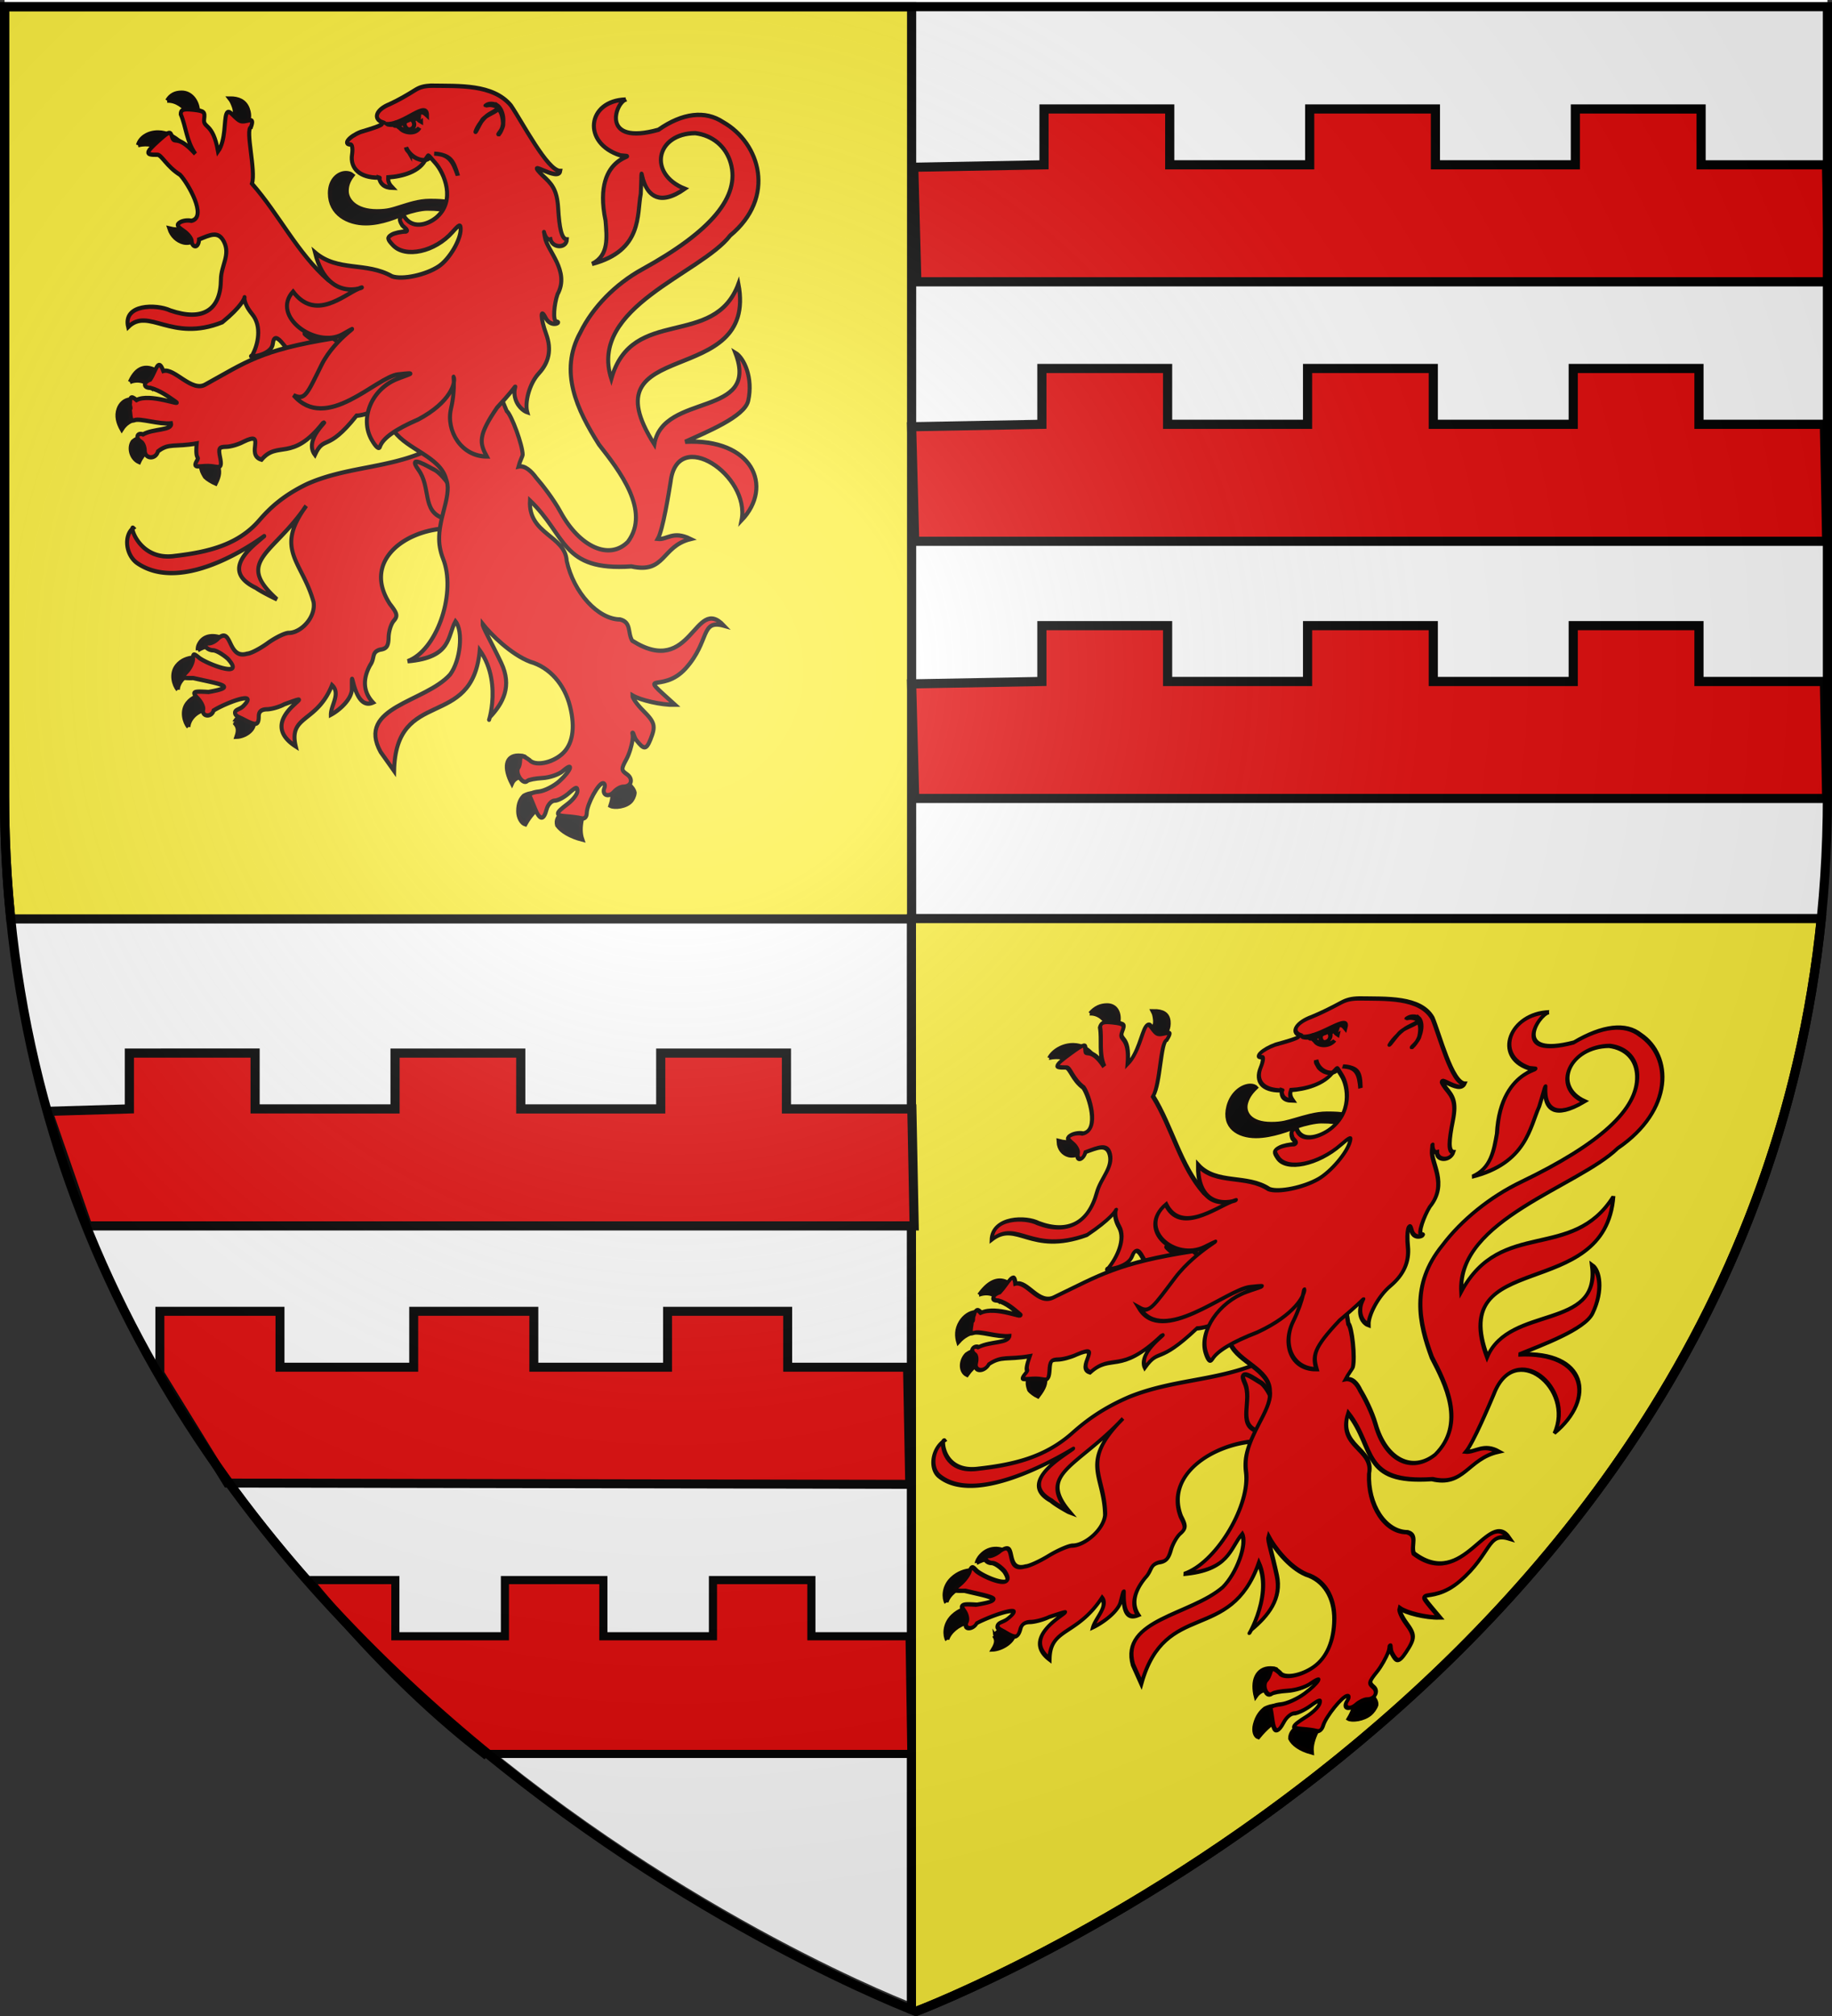 <svg xmlns="http://www.w3.org/2000/svg" xmlns:xlink="http://www.w3.org/1999/xlink" width="600" height="660" version="1.0"><rect width="100%" height="100%" fill="#333333" stroke="none"/><desc>Flag of Canton of Valais (Wallis)</desc><defs><radialGradient xlink:href="#b" id="c" cx="221.445" cy="226.331" r="300" fx="221.445" fy="226.331" gradientTransform="matrix(1.353 0 0 1.349 -77.63 -85.747)" gradientUnits="userSpaceOnUse"/><linearGradient id="b"><stop offset="0" style="stop-color:white;stop-opacity:.314"/><stop offset=".19" style="stop-color:white;stop-opacity:.251"/><stop offset=".6" style="stop-color:#6b6b6b;stop-opacity:.125"/><stop offset="1" style="stop-color:black;stop-opacity:.125"/></linearGradient></defs><g style="display:inline"><path d="M300 656.255s298.5-112.32 298.5-397.772V-.068H1.5v258.551C1.5 543.935 300 656.255 300 656.255" style="fill:#fff;fill-opacity:1;fill-rule:evenodd;stroke:none;stroke-width:1px;stroke-linecap:butt;stroke-linejoin:miter;stroke-opacity:1"/><path d="M1.5 2.188v258.53c0 13.77.71 27.156 2.031 40.126h295.032V2.188z" style="opacity:1;fill:#fcef3c;fill-opacity:1;stroke:#000;stroke-width:3;stroke-linecap:round;stroke-miterlimit:4;stroke-dasharray:none;stroke-opacity:1;display:inline"/><path d="M298.5 300.719v357.187c.454.177 1.5.594 1.5.594s270.49-101.767 296.5-357.781z" style="opacity:1;fill:#fcef3c;fill-opacity:1;stroke:#000;stroke-width:3;stroke-linecap:round;stroke-miterlimit:4;stroke-dasharray:none;stroke-opacity:1;display:inline"/><path d="M300.268 92.258h298.688l-.755-38.302h-41.074v-18.28H515.95v18.28h-45.836v-18.28h-41.176v18.28h-45.837v-18.28h-41.175v18.28l-42.662.794zM299.57 177.212h298.688l-.754-38.302h-41.075v-18.28h-41.176v18.28h-45.836v-18.28H428.24v18.28h-45.836v-18.28h-41.176v18.28l-42.662.794zM299.57 261.402h298.688l-.754-38.302h-41.075v-18.28h-41.176v18.28h-45.836v-18.28H428.24v18.28h-45.836v-18.28h-41.176v18.28l-42.662.794zM28.713 401.338H299.4l-.755-38.302h-41.074v-18.28h-41.176v18.28h-45.837v-18.28h-41.175v18.28H83.547v-18.28H42.372v18.28l-26.662.794z" style="fill:#e20909;fill-opacity:1;fill-rule:evenodd;stroke:#000;stroke-width:3;stroke-linejoin:miter;stroke-miterlimit:4;stroke-dasharray:none;stroke-opacity:1;display:inline"/><path d="M780.372 508.002c-1.532-1.705-2.881-5.71-.42-8.605 1.811-2.13 4.265-2.774 6.303-3.005-.684 2.464-.12 4.027.357 5.453-3.28.61-6.085 3.335-6.24 6.157M784.01 480.232c-.088-.64-.025-1.628.964-2.928 2.164-2.845 6.393-2.551 9.51-1.002-.822.736-2.046 2.275-2.25 3.426-2.728-1.645-5.567-1.034-8.224.504M776.232 494.512c-1.533-1.705-2.881-5.71-.42-8.605 1.811-2.13 4.264-2.774 6.303-3.005-.684 2.464-.121 4.027.357 5.453-3.28.61-6.086 3.335-6.24 6.157M802.162 503.574c-2.4 0-3.937 2.83-3.943 2.807 1.303 1.273 1.915 2.433.896 5.164 3.429-.095 7.156-2.585 6.805-5.164 0 0-1.336-2.807-3.758-2.807" style="fill:#000;fill-opacity:1;stroke:#050000;stroke-width:1.564;stroke-miterlimit:4;stroke-dasharray:none;stroke-opacity:1;display:inline" transform="matrix(.839 0 -.237 .905 -224.087 77.074)"/><path d="M878.735 406.41c-1.672.096-3.898.895-7.705 2.599-14.496 5.427-30.13 5.172-44.451 11.14-8.952 4.02-14.156 8.36-18.552 13.087-8.234 8.853-19.799 11.483-33.054 12.904-14.102 1.823-17.701-11.597-16.14-10.127-3.738 2.743-2.982 9.564 1.381 12.597 22.298 14.454 61.147-18.808 46.545-7.125-9.242 7.394-8.343 12.48 0 16.218 2.077 1.404 7.776 3.975 8.15 4.094-16.639-13.934-1.267-16.297 11.447-33.814-12.55 16.038-1.6 19.99 2.85 34.76 1.029 5.473-4.879 11.218-9.664 11.218-1.464 0-5.206 1.68-8.285 3.74-3.08 2.06-6.665 3.76-7.973 3.779-7.708 2.18-5.767-9.842-11.18-5.63-.968 1.032-2.659 1.89-3.785 1.89s-1.643.567-1.158 1.26c.484.693 1.761 1.26 2.85 1.26s3.659 1.357 5.702 3.03c7.301 7.372-7.703 2.05-11.046-.235-2.26-1.742-2.495-1.73-2.495.354 0 1.265-1.099 3.33-2.405 4.606-2.263 2.21-2.146 2.35 2.494 2.283 9.829 2.085 18.157 3.097 5.924 5.039-6.184-.36-6.617-.103-4.053 2.4 1.33 1.3 2.233 3.071 2.004 3.937-.692 2.623 3.28 2.97 4.054.355 4.405-2.593 18.139-7.589 11.536-1.536-1.287 1.175-3.252 1.191-3.163 2.402.09 1.21 1.525 1.472 3.519 2.44 4.294 2.085 5.746 2.37 5.746-1.22 0-1.683 1-2.489 3.206-2.52 1.764-.024 4.81-.82 6.77-1.81 17.688-5.951-12.905 4.861 4.455 15.234-2.903-11.41 8.271-8.39 14.163-22.162 3.486 3.034-.472 7.266-.445 10.707 3.21-1.577 7.98-5.396 8.195-9.133-.069-11.946.056 8.118 8.24 4.724-3.503-3.498-4.37-8.078-1.069-13.581 1.94-2.576.344-4.62 3.83-5.55 2.556-.321 3.272-1.248 3.341-4.41.048-2.196.95-4.899 2.005-6.022 1.641-1.748 1.418-2.644-1.515-6.102-10.623-15.173 5.17-26.375 21.558-27.32 7.164 0 7.423-.118 5.166-2.322-2.935-2.867-3.029-5.054-.222-7.794 2.6-2.54.359-6.611-4.454-13.502-2.795-4.002-3.497-3.061-3.564-4.094-.066-1.034 2.262.065 3.296-.04 3.014-.305 3.122-.152.58-1.456a4.87 4.87 0 0 0-2.629-.551z" style="fill:#e20909;fill-opacity:1;stroke:#050000;stroke-width:1.564;stroke-miterlimit:4;stroke-dasharray:none;stroke-opacity:1;display:inline" transform="matrix(.839 0 -.237 .905 -224.087 77.074)"/><path d="M870.202 415.02c4.91 6.302 1.286 14.805 9.48 17.392 3.466 1.094 3.744-4.383 2.88-11.166-1.12-2.069-4.444-5.58-6.225-6.32s-11.044-6.21-6.135.094z" style="fill:#e20909;fill-opacity:1;stroke:#050000;stroke-width:1.564;stroke-miterlimit:4;stroke-dasharray:none;stroke-opacity:1;display:inline" transform="matrix(.839 0 -.237 .905 -224.087 77.074)"/><path d="M881.025 318.027c-1.312-.185-2.857-.334-6.427-.334-4.419 0-8.451 1.364-11.52 2.229-3.078.866-4.798 1.534-9.125 1.534-8.474 0-11.78-4.08-11.78-7.367 0-2.16.777-3.896 2.266-5.682-.7-.558-1.663-.786-2.587-.786-2.915 0-6.266 2.417-6.266 7.272 0 7.451 7.055 10.9 14.003 10.9 6.366 0 12.437-2.61 15.14-3.55 2.713-.93 6.504-1.785 8.87-1.785 4.242 0 5.786.306 7.67.74.034-.196.077-.567.077-.885 0-.998-.143-1.663-.32-2.286M798.073 283.519c-.482-1.199-.915-2.1-1.584-2.873 3.458-.026 5.961 1.005 7.072 3.767 1.078 2.683.37 4.633-.961 6-1.866-1.347-3.154-1.962-4.868-2.216.976-1.581.897-3.294.34-4.678M772.058 281.423c1.29-2.052 3.2-2.884 5.663-2.884 3.693 0 5.974 3.04 6.342 6-1.716.079-2.777.421-3.851 1.06-1.395-1.826-4.482-4.39-8.154-4.176M760.672 297.52c.66-2.479 3.779-4.655 7.935-4.601 3.336.043 5.937 1.527 7.497 2.614-3.197.567-5.184 2.053-5.995 3.416-2.185-1.352-5.525-2.316-9.437-1.429M781.24 326.682c.972 1.324 1.479 2.147 4.45 3.483-1.027 1.045-4.164 3.233-7.238 2.534-2.348-.533-4.634-2.324-5.56-5.048 4.083.973 6.432.009 8.349-.969" style="fill:#000;fill-opacity:1;stroke:#050000;stroke-width:1.564;stroke-miterlimit:4;stroke-dasharray:none;stroke-opacity:1;display:inline" transform="matrix(.839 0 -.237 .905 -224.087 77.074)"/><path d="M779.873 284.542c-1.947.011-2.495.541-2.495 1.811 2.06 4.434 2.24 9.846 5.702 14.33-7.297-7.497-8.182-3.195-9.087-6.142-.667-2.174-1.14-2.061-5.122 1.26-5.33 4.446-5.58 5.292-.623 5.196 1.62-.031 3.63 4.26 8.877 7.272 2.854 2.723 10.868 15.362 4.396 16.623-1.338-.31-3.299-.077-4.365.512-1.53.843-1.238 1.496 1.291 3.07 1.764 1.098 3.207 2.78 3.207 3.78 0 .999.642 1.85 1.426 1.85s1.425-1.117 1.425-2.48c4.29-1.588 7.524-3.283 9.754.865 2.558 4.758-1.148 8.54-1.202 13.66-.119 11.13-7.15 15.179-19.732 11.18-5.563-2.37-18.634-2.315-16.48 5.983 8.002-7.365 16.733 5.69 36.745-1.728 15.23-11.517 4.064-11.539 11.693-2.901 3.84 4.348 2.324 11.024-.053 14.95-2.597.867 7.51.291 8.092-4.298.373-2.936 1.802-2.467 4.143.276 2.206 2.585 2.637 2.149 8.418 1.141 3.536-.616 5.968-.521 6.102-1.614.133-1.092-.737.783-5.568-2.755-6.25-4.578 30.002 16.467 33.756-1.327 2.266-10.81-4.701-14.589-21.017-16.82-.179-.896.274.967-4.187-1.89-12.151-9.853-19.032-23.538-29.798-34.917 1.62-4.576-2.68-19.565-.4-20.391 1.851-4.785-2.026-1.14-4.454-2.402s-4.166-4.627-5.123-2.4c-.956 2.225-.182 9.583-3.251 13.54-2.022-10.632-5.907-8.225-5.434-11.69.346-2.532.158-2.938-4.187-3.386-.988-.102-1.8-.161-2.45-.158z" style="fill:#e20909;fill-opacity:1;stroke:#050000;stroke-width:1.564;stroke-miterlimit:4;stroke-dasharray:none;stroke-opacity:1;display:inline" transform="matrix(.839 0 -.237 .905 -224.087 77.074)"/><path d="M757.79 389.518c-2.333.119-4.009 1.633-4.7 3.48-.937 2.5-.234 4.91 1.246 7.369 1.694-2.49 3.71-3.19 4.87-3.454 1.397-1.717 1.602-5.992-1.416-7.395M757.502 383.201c.322-.655.866-1.69 1.692-2.69 2.9-3.513 6.63-2.742 9.815-.666-1.66 1.81-2.538 3.505-2.952 5.225-1.514-1.76-4.942-3.282-8.555-1.869M762.796 403.89c-2.006-.912-3.627.438-4.196.882-1.693 2.295-.507 6.17 2.52 7.38.738-1.58 2-3.096 3.12-4.028.395-1.948 0-3.578-1.444-4.234M786.848 412.128c-2.765 1.238-1.006 3.858-.018 5.386.902.825 2.715 1.843 4.19 2.428 1.715-3.183 1.513-4.5.942-6.37-1.748-1.676-3.492-2.17-5.114-1.444" style="fill:#000;fill-opacity:1;stroke:#050000;stroke-width:1.564;stroke-miterlimit:4;stroke-dasharray:none;stroke-opacity:1;display:inline" transform="matrix(.839 0 -.237 .905 -224.087 77.074)"/><path d="M836.803 367.421c-28.534 4.268-34.118 8.711-49.786 16.668-5.323 2.966-12.085-6.085-16.445-4.877-2.042-5.17-2.857.025-5.113 3.105-2.767.939-2.767 2.992 0 2.992 3.848.946 7.091 3.181 9.977 5.039 2.8 1.802-10.08-3.23-15.322-.614-2.264-1.79-2.494-.882-2.494.929-.37 1.301.706 2.274-.223 2.4.623 1.738-.026 4.685 2.005 3.937s9.575 1.58 14.176 1.154c.672 2.626-7.015 1.862-10.925 4.003-2.427-.823-3.055 1.422-.757 2.677.784.428 1.425 1.844 1.425 3.189 0 3.062 4.273 3.297 5.167.275 4.221-3.101 6.562-1.462 15.12-2.879-.723 6.827 1.349 4.209.023 6.343-1.753 2.824.8 1.798 4.455 1.811 3.653.013 5.753 1.918 4.676-2.992-.766-3.383-.502-3.897 2.272-3.936 1.744-.025 4.81-.82 6.77-1.81 9.371-4.26.6 4.778 7.112 6.457 6.366-7.043 11.82.987 23.888-13.19 3.155-1.854-7.703 5.797-3.058 11.457 3.713-7.4 4.681-.7 16.242-14.173 3.15 0 15.942-3.829 17.293-9.392L874.29 371.1c-1.706-12.014-23.989 6.248-37.487-3.679z" style="fill:#e20909;fill-opacity:1;stroke:#050000;stroke-width:1.564;stroke-miterlimit:4;stroke-dasharray:none;stroke-opacity:1;display:inline" transform="matrix(.839 0 -.237 .905 -224.087 77.074)"/><path d="M913.729 532.062c-.644.101-1.552.36-2.46.83-1.217 1.14-2.176 2.613-2.176 5.581 0 2.344 1.297 4.333 2.8 4.75 2.007-3.384 4.15-5.156 5.237-5.885 1.029-2.928-.218-5.774-3.401-5.276M927.294 539.434c2.209-.29 4.335.51 6.658 2.056-.576 2.566-.653 5.033.194 7.255-4.727-1.125-8.12-3.024-9.864-5.19-.504-1.679.095-3.74 3.012-4.121M945.401 531.224c.533 1.078.747 2.309-.332 5.276 1.638.798 6.238.329 8.195-1.793.41-.445 1.228-1.671 1.306-2.943-.22-1.078-1.247-2.246-2.1-2.861-1.1-.792-4.698-.665-7.069 2.321M912.031 518.899c-.622-.307-1.802-.537-2.857-.537-5.129 0-5.784 4.37-2.521 10.155.73-1.55 1.88-2.099 3.162-2.425-1.35-2.727-.263-6.103 2.216-7.193" style="fill:#000;fill-opacity:1;stroke:#050000;stroke-width:1.564;stroke-miterlimit:4;stroke-dasharray:none;stroke-opacity:1;display:inline" transform="matrix(.839 0 -.237 .905 -224.087 77.074)"/><path d="M951.064 281.012c-15.095.418-17.201 15.755-2.078 20.208 9.864.817-11.542-1.864-5.792 23.605.509 5.882 1.41 12.597-5.27 15.668 19.85-4.812 17.457-17.948 19.019-25.352 1.11-20.936-3.106 11.308 17.185-1.837-14.478-5.381-11.32-19.996 4.105-20.128 6.8.806 11.943 4.817 13.808 10.786 3.787 12.123-7.542 24.735-34.564 38.499-10.445 5.32-19.287 13.704-24.14 22.871-8.405 14.132-1.272 27.952 7.304 40.507 7.859 9.34 20.278 23.953 11.269 35.192-7.17 6.745-18.794 1.964-26.323-10.864-2.618-4.46-7.067-9.796-9.398-12.243-1.883-2.422-4.478-4.666-6.993-4.133.556-1.958 1.648-3.792 1.648-4.291 0-3.385-4.368-14.455-6.236-15.825-7.197-15.449-2.305-13.695-20.074-18.673-2.642.564-12.57 10.509-18.274 12.848-3.286 1.348-3.416 11.886-5.613 13.108 5.176 6.715 17.888 9.242 20.266 17.242 1.075 2.498.886 5.348-.713 10.864-2.73 9.418-2.5 13.31 0 19.132 4.427 12.334-3.058 32.178-14.253 36.019 17.385-1.386 15.407-9.087 18.663-14.447 3.128 3.574 1.965 14.212-2.094 19.25-9.737 10.145-36.723 11.673-27.142 27.984l5.273 6.893c.696-30.624 30.605-14.428 33.45-43.656 9.806 12.771 1.8 29.872 3.964 24.17 5.137-5.045 8.741-11.175 4.414-19.582-4.326-8.407-7.295-12.9-7.265-14.114 3.128 3.685 11.013 11.008 18.618 13.699 7.473 1.979 13.32 8.071 15.5 16.1 2.146 7.906 1.021 13.962-3.207 17.36-4.06 3.263-10.5 4.328-12.605 2.087-5.153-3.454-2.804.176-4.248 2.633-1.633 1.74 1.558 6.554 3.402 4.925.495-.438 3.152-.914 5.924-1.063s6.361-1.266 7.928-2.52c4.463-3.569 3.316-.28-1.247 3.583-2.242 1.898-5.93 3.644-8.196 3.858s-3.856.88-3.518 1.495 1.28 2.7 2.093 4.606c1.839 4.306 3.38 4.412 4.543.315.492-1.732 1.926-3.15 3.163-3.15s3.753-1.248 5.567-2.755c2.686-2.23 3.296-2.351 3.296-.708 0 1.11-1.764 3.225-3.92 4.724-4.836 3.362-4.897 4.123-.356 4.408 1.96.124 4.526.425 5.701.709 1.366.33 2.17-.36 2.227-1.968.114-3.201 4.506-10.708 6.28-10.708.74 0 1 .763.58 1.732-1.11 2.557 1.672 3.581 3.741 1.378.969-1.031 2.619-1.85 3.652-1.85 3.152 0 4.032-2.803 1.426-4.488-2.266-1.464-2.288-1.903-.223-5.432 1.231-2.105 2.099-5.161 2.36-6.731.404-2.425-.322-2.864.09-2.874s.482 1.598 1.559 2.834c2.683 3.081 3.676 3.588 5.389-.393 2.103-4.89 1.795-6.136-2.85-10.432-2.352-2.175-4.273-4.678-4.232-5.55 3.176 1.788 11.312 3.534 16.677 3.436-15.823-13.337-5.292-3.414 4.204-13.228s5.64-17.773 14.901-15.378c-11.547-11.398-12.431 19.187-35.827 5.408-1.881-2.934-.203-6.616-4.72-7.676-8.59-.013-18.172-9.72-20.846-21.179-.61-9.288-15.055-9.535-14.342-21.847 14.364 12.654 12.078 25.612 39.59 23.834 13.34 2.771 11.719-7.31 23.1-9.9-7.016-3.176-9.073.374-12.805-.038 1.996-3.17 4.33-16.713 5.02-20.665 2.55-20.176 31.186-2.328 27.686 13.932 12.676-12.296 4.202-29.7-21.995-28.404 8.06-3.441 23.205-9.056 24.595-14.842 1.974-8.224-1.55-15.448-5.035-17.362 9.85 23.633-28.292 14.221-31.606 33.112-27.17-39.587 40.718-19.396 32.825-58.043-9.468 23.738-41.616 7.771-49.617 34.365-9.045-26.012 34.947-38.043 46.393-51.85 17.988-13.8 11.776-33.364-2.744-41.012-7.031-4.313-15.898-3.315-25.254 2.755-22.711 5.876-16.815-9.77-12.783-10.943z" style="fill:#e20909;fill-opacity:1;stroke:#050000;stroke-width:1.564;stroke-miterlimit:4;stroke-dasharray:none;stroke-opacity:1;display:inline" transform="matrix(.839 0 -.237 .905 -224.087 77.074)"/><path d="M875.464 276.017c-3.067.046-4.774.521-6.592 1.574-3.283 1.904-6.449 3.608-9.977 5.118-5.233 1.932-6.623 5.249-2.717 6.574-.526.685 1.38.73-8.597 3.464-4.541 1.677-7.01 4.527-3.92 4.527.649 0 .914 1.611.58 3.621-.851 5.125 3.22 8.408 10.2 8.385.04 0 .216.014.356.04-.003-.013.002-.027 0-.04.533.156.283.091 0 .04.408 2.097 1.882 3.597 5.3 3.66-1.272-1.238-1.862-2.178-1.737-3.818 5.337-.289 12.558-2.033 14.787-6.85 1.222-1.352.153-1.907 3.564 1.614 3.49 3.604 8.25 13.727.356 19.84-3.442 2.61-9.606 4.348-12.694-.826-2.582.81-1.034 2.717-.534 3.582.588.665 2.746 1.859 1.47 2.244-1.96.021-4.512.54-5.657 1.18-1.781.997-1.696 1.558.579 3.78 4.847 4.733 16.424 2.35 23.205-4.763 2.696-2.828 3.201-2.986 3.207-1.024.012 3.879-4.384 10.79-8.507 13.384-4.968 3.127-14.21 4.986-18.261 3.661-10.244-5.368-21.087-1.51-30.11-8.66 5.56 20.689 23.217 10.597 17.016 13.114-5.905 2.396-16.89 11.817-25.567 1.057-8.822 8.97 9.08 20.741 19.286 15.471 10.065-5.198-2.602.604-8.196 11.101s-6.412 12.93-10.912 10.904c12.906 13.774 32.201-6.583 40.843-7.519s3.764.044-.623 1.732c-9.765 3.758-14.423 14.187-9.755 21.848 1.588 2.606 2.89 3.663 3.252 2.638 1.087-3.084 5.891-6.284 14.965-9.92 12.884-6.318 14.463-13.352 13.941-15.077-.532-1.76.831 3.21-1.158 11.219-1.997 8.042 4.096 17.26 13.997 17.26-2.889-4.926-3.463-7.565 3.997-17.693 10.12-10.013 6.288-8.55 6.843-4.562s3.694 5.88 4.948 6.261c-1.043-3.384.69-10.275 4.556-14.139s5.055-8.5 2.806-14.21c-2.25-5.711-2.31-9.692-.223-5.866s6.494 1.604 4.322 1.425c-1.654-.136-.937-6.491.355-9.928 4.971-8.339-4.155-15.788-4.944-20.666-.79-4.879-.339 1.517 2.182.826.805 3.172 6.232 3.36 6.408.006-2.096-.059-2.946-4.226-3.393-11.22-.447-6.992-2.602-8.908-6.133-11.933-7.445-6.933 6.207 2.69 6.942-1.594-4.98 0-14.88-17.803-19.28-23.717-7.005-7.776-20.274-6.967-30.776-7.125z" style="fill:#e20909;fill-opacity:1;stroke:#050000;stroke-width:1.564;stroke-miterlimit:4;stroke-dasharray:none;stroke-opacity:1;display:inline" transform="matrix(.839 0 -.237 .905 -224.087 77.074)"/><g style="fill:#e20909;fill-opacity:1;stroke:#050000;stroke-width:1.846;stroke-miterlimit:4;stroke-dasharray:none;stroke-opacity:1;display:inline"><path d="M282.318 48.94c-7.944 5.834-9.598 2.366-9.878 5.248.063.298.542.267 1.189.079.237.57 1.035.808 1.734 1.63 1.815 1.76 6.37 2.417 7.991-.617-1.776 2.413-6.832 2.27-9.452-1.092 1.845-.607 3.875-1.8 3.24-1.465-.825.435.293 4.127 2.604 3.104 1.555-.688 1.598-2.433.88-3.567 1.76-2.6 1.46-.804 3.371.258 0 0-.058-1.714-.039-1.709-.69-.075-1.002-1.869-1.64-1.87zM316.991 44.93c3.243 2.267 3.939 9.4.894 13.356-.934.128 1.984-2.106 1.883-4.826-.193-5.206-1.908-6.913-2.466-6.372-1.654 1.602-5.456 2.624-6.768 4.91s-2.973 5.946-2.735 5.05c.617-2.314 3.667-6.649 5.819-7.923 3.253-1.927 5.673-3.16 1.55-4.024-2.145-.45-3.872.672-2.623-.178 1.188-.809 2.914-.69 4.446.008zM300.046 76.84c-1.897-6.846-3.232-9.345-10.259-9.868 6.281.204 8.116 3.344 10.259 9.869z" style="fill:#e20909;fill-opacity:1;stroke:#050000;stroke-width:1.846;stroke-miterlimit:4;stroke-dasharray:none;stroke-opacity:1" transform="matrix(.753 0 -.19 .723 234.236 300.685)"/><path d="M275.787 52.908c8.41-2.493 7.266-6.742 10.823-3.275.018-7.148-9.952 4.342-17.585 3.907.924.684 5.188.625 6.762-.632zM279.243 67.068c1.9 2.025 6.244 4.319 8.62 1.78-2.653 2.583-8.473-.138-10.29-4.697.14 1.385.95 1.607 1.67 2.917z" style="fill:#e20909;fill-opacity:1;stroke:#050000;stroke-width:1.846;stroke-miterlimit:4;stroke-dasharray:none;stroke-opacity:1" transform="matrix(.753 0 -.19 .723 234.236 300.685)"/></g><g style="display:inline"><path d="M780.372 508.002c-1.532-1.705-2.881-5.71-.42-8.605 1.811-2.13 4.265-2.774 6.303-3.005-.684 2.464-.12 4.027.357 5.453-3.28.61-6.085 3.335-6.24 6.157M784.01 480.232c-.088-.64-.025-1.628.964-2.928 2.164-2.845 6.393-2.551 9.51-1.002-.822.736-2.046 2.275-2.25 3.426-2.728-1.645-5.567-1.034-8.224.504M776.232 494.512c-1.533-1.705-2.881-5.71-.42-8.605 1.811-2.13 4.264-2.774 6.303-3.005-.684 2.464-.121 4.027.357 5.453-3.28.61-6.086 3.335-6.24 6.157M802.162 503.574c-2.4 0-3.937 2.83-3.943 2.807 1.303 1.273 1.915 2.433.896 5.164 3.429-.095 7.156-2.585 6.805-5.164 0 0-1.336-2.807-3.758-2.807" style="fill:#000;fill-opacity:1;stroke:#050000;stroke-width:1.564;stroke-miterlimit:4;stroke-dasharray:none;stroke-opacity:1;display:inline" transform="matrix(.839 0 0 .905 -593.02 -221.735)"/><path d="M878.735 406.41c-1.672.096-3.898.895-7.705 2.599-14.496 5.427-30.13 5.172-44.451 11.14-8.952 4.02-14.156 8.36-18.552 13.087-8.234 8.853-19.799 11.483-33.054 12.904-14.102 1.823-17.701-11.597-16.14-10.127-3.738 2.743-2.982 9.564 1.381 12.597 22.298 14.454 61.147-18.808 46.545-7.125-9.242 7.394-8.343 12.48 0 16.218 2.077 1.404 7.776 3.975 8.15 4.094-16.639-13.934-1.267-16.297 11.447-33.814-12.55 16.038-1.6 19.99 2.85 34.76 1.029 5.473-4.879 11.218-9.664 11.218-1.464 0-5.206 1.68-8.285 3.74-3.08 2.06-6.665 3.76-7.973 3.779-7.708 2.18-5.767-9.842-11.18-5.63-.968 1.032-2.659 1.89-3.785 1.89s-1.643.567-1.158 1.26c.484.693 1.761 1.26 2.85 1.26s3.659 1.357 5.702 3.03c7.301 7.372-7.703 2.05-11.046-.235-2.26-1.742-2.495-1.73-2.495.354 0 1.265-1.099 3.33-2.405 4.606-2.263 2.21-2.146 2.35 2.494 2.283 9.829 2.085 18.157 3.097 5.924 5.039-6.184-.36-6.617-.103-4.053 2.4 1.33 1.3 2.233 3.071 2.004 3.937-.692 2.623 3.28 2.97 4.054.355 4.405-2.593 18.139-7.589 11.536-1.536-1.287 1.175-3.252 1.191-3.163 2.402.09 1.21 1.525 1.472 3.519 2.44 4.294 2.085 5.746 2.37 5.746-1.22 0-1.683 1-2.489 3.206-2.52 1.764-.024 4.81-.82 6.77-1.81 17.688-5.951-12.905 4.861 4.455 15.234-2.903-11.41 8.271-8.39 14.163-22.162 3.486 3.034-.472 7.266-.445 10.707 3.21-1.577 7.98-5.396 8.195-9.133-.069-11.946.056 8.118 8.24 4.724-3.503-3.498-4.37-8.078-1.069-13.581 1.94-2.576.344-4.62 3.83-5.55 2.556-.321 3.272-1.248 3.341-4.41.048-2.196.95-4.899 2.005-6.022 1.641-1.748 1.418-2.644-1.515-6.102-10.623-15.173 5.17-26.375 21.558-27.32 7.164 0 7.423-.118 5.166-2.322-2.935-2.867-3.029-5.054-.222-7.794 2.6-2.54.359-6.611-4.454-13.502-2.795-4.002-3.497-3.061-3.564-4.094-.066-1.034 2.262.065 3.296-.04 3.014-.305 3.122-.152.58-1.456a4.87 4.87 0 0 0-2.629-.551z" style="fill:#e20909;fill-opacity:1;stroke:#050000;stroke-width:1.564;stroke-miterlimit:4;stroke-dasharray:none;stroke-opacity:1;display:inline" transform="matrix(.839 0 0 .905 -593.02 -221.735)"/><path d="M870.202 415.02c4.91 6.302 1.286 14.805 9.48 17.392 3.466 1.094 3.744-4.383 2.88-11.166-1.12-2.069-4.444-5.58-6.225-6.32s-11.044-6.21-6.135.094z" style="fill:#e20909;fill-opacity:1;stroke:#050000;stroke-width:1.564;stroke-miterlimit:4;stroke-dasharray:none;stroke-opacity:1;display:inline" transform="matrix(.839 0 0 .905 -593.02 -221.735)"/><path d="M881.025 318.027c-1.312-.185-2.857-.334-6.427-.334-4.419 0-8.451 1.364-11.52 2.229-3.078.866-4.798 1.534-9.125 1.534-8.474 0-11.78-4.08-11.78-7.367 0-2.16.777-3.896 2.266-5.682-.7-.558-1.663-.786-2.587-.786-2.915 0-6.266 2.417-6.266 7.272 0 7.451 7.055 10.9 14.003 10.9 6.366 0 12.437-2.61 15.14-3.55 2.713-.93 6.504-1.785 8.87-1.785 4.242 0 5.786.306 7.67.74.034-.196.077-.567.077-.885 0-.998-.143-1.663-.32-2.286M798.073 283.519c-.482-1.199-.915-2.1-1.584-2.873 3.458-.026 5.961 1.005 7.072 3.767 1.078 2.683.37 4.633-.961 6-1.866-1.347-3.154-1.962-4.868-2.216.976-1.581.897-3.294.34-4.678M772.058 281.423c1.29-2.052 3.2-2.884 5.663-2.884 3.693 0 5.974 3.04 6.342 6-1.716.079-2.777.421-3.851 1.06-1.395-1.826-4.482-4.39-8.154-4.176M760.672 297.52c.66-2.479 3.779-4.655 7.935-4.601 3.336.043 5.937 1.527 7.497 2.614-3.197.567-5.184 2.053-5.995 3.416-2.185-1.352-5.525-2.316-9.437-1.429M781.24 326.682c.972 1.324 1.479 2.147 4.45 3.483-1.027 1.045-4.164 3.233-7.238 2.534-2.348-.533-4.634-2.324-5.56-5.048 4.083.973 6.432.009 8.349-.969" style="fill:#000;fill-opacity:1;stroke:#050000;stroke-width:1.564;stroke-miterlimit:4;stroke-dasharray:none;stroke-opacity:1;display:inline" transform="matrix(.839 0 0 .905 -593.02 -221.735)"/><path d="M779.873 284.542c-1.947.011-2.495.541-2.495 1.811 2.06 4.434 2.24 9.846 5.702 14.33-7.297-7.497-8.182-3.195-9.087-6.142-.667-2.174-1.14-2.061-5.122 1.26-5.33 4.446-5.58 5.292-.623 5.196 1.62-.031 3.63 4.26 8.877 7.272 2.854 2.723 10.868 15.362 4.396 16.623-1.338-.31-3.299-.077-4.365.512-1.53.843-1.238 1.496 1.291 3.07 1.764 1.098 3.207 2.78 3.207 3.78 0 .999.642 1.85 1.426 1.85s1.425-1.117 1.425-2.48c4.29-1.588 7.524-3.283 9.754.865 2.558 4.758-1.148 8.54-1.202 13.66-.119 11.13-7.15 15.179-19.732 11.18-5.563-2.37-18.634-2.315-16.48 5.983 8.002-7.365 16.733 5.69 36.745-1.728 15.23-11.517 4.064-11.539 11.693-2.901 3.84 4.348 2.324 11.024-.053 14.95-2.597.867 7.51.291 8.092-4.298.373-2.936 1.802-2.467 4.143.276 2.206 2.585 2.637 2.149 8.418 1.141 3.536-.616 5.968-.521 6.102-1.614.133-1.092-.737.783-5.568-2.755-6.25-4.578 30.002 16.467 33.756-1.327 2.266-10.81-4.701-14.589-21.017-16.82-.179-.896.274.967-4.187-1.89-12.151-9.853-19.032-23.538-29.798-34.917 1.62-4.576-2.68-19.565-.4-20.391 1.851-4.785-2.026-1.14-4.454-2.402s-4.166-4.627-5.123-2.4c-.956 2.225-.182 9.583-3.251 13.54-2.022-10.632-5.907-8.225-5.434-11.69.346-2.532.158-2.938-4.187-3.386-.988-.102-1.8-.161-2.45-.158z" style="fill:#e20909;fill-opacity:1;stroke:#050000;stroke-width:1.564;stroke-miterlimit:4;stroke-dasharray:none;stroke-opacity:1;display:inline" transform="matrix(.839 0 0 .905 -593.02 -221.735)"/><path d="M757.79 389.518c-2.333.119-4.009 1.633-4.7 3.48-.937 2.5-.234 4.91 1.246 7.369 1.694-2.49 3.71-3.19 4.87-3.454 1.397-1.717 1.602-5.992-1.416-7.395M757.502 383.201c.322-.655.866-1.69 1.692-2.69 2.9-3.513 6.63-2.742 9.815-.666-1.66 1.81-2.538 3.505-2.952 5.225-1.514-1.76-4.942-3.282-8.555-1.869M762.796 403.89c-2.006-.912-3.627.438-4.196.882-1.693 2.295-.507 6.17 2.52 7.38.738-1.58 2-3.096 3.12-4.028.395-1.948 0-3.578-1.444-4.234M786.848 412.128c-2.765 1.238-1.006 3.858-.018 5.386.902.825 2.715 1.843 4.19 2.428 1.715-3.183 1.513-4.5.942-6.37-1.748-1.676-3.492-2.17-5.114-1.444" style="fill:#000;fill-opacity:1;stroke:#050000;stroke-width:1.564;stroke-miterlimit:4;stroke-dasharray:none;stroke-opacity:1;display:inline" transform="matrix(.839 0 0 .905 -593.02 -221.735)"/><path d="M836.803 367.421c-28.534 4.268-34.118 8.711-49.786 16.668-5.323 2.966-12.085-6.085-16.445-4.877-2.042-5.17-2.857.025-5.113 3.105-2.767.939-2.767 2.992 0 2.992 3.848.946 7.091 3.181 9.977 5.039 2.8 1.802-10.08-3.23-15.322-.614-2.264-1.79-2.494-.882-2.494.929-.37 1.301.706 2.274-.223 2.4.623 1.738-.026 4.685 2.005 3.937s9.575 1.58 14.176 1.154c.672 2.626-7.015 1.862-10.925 4.003-2.427-.823-3.055 1.422-.757 2.677.784.428 1.425 1.844 1.425 3.189 0 3.062 4.273 3.297 5.167.275 4.221-3.101 6.562-1.462 15.12-2.879-.723 6.827 1.349 4.209.023 6.343-1.753 2.824.8 1.798 4.455 1.811 3.653.013 5.753 1.918 4.676-2.992-.766-3.383-.502-3.897 2.272-3.936 1.744-.025 4.81-.82 6.77-1.81 9.371-4.26.6 4.778 7.112 6.457 6.366-7.043 11.82.987 23.888-13.19 3.155-1.854-7.703 5.797-3.058 11.457 3.713-7.4 4.681-.7 16.242-14.173 3.15 0 15.942-3.829 17.293-9.392L874.29 371.1c-1.706-12.014-23.989 6.248-37.487-3.679z" style="fill:#e20909;fill-opacity:1;stroke:#050000;stroke-width:1.564;stroke-miterlimit:4;stroke-dasharray:none;stroke-opacity:1;display:inline" transform="matrix(.839 0 0 .905 -593.02 -221.735)"/><path d="M913.729 532.062c-.644.101-1.552.36-2.46.83-1.217 1.14-2.176 2.613-2.176 5.581 0 2.344 1.297 4.333 2.8 4.75 2.007-3.384 4.15-5.156 5.237-5.885 1.029-2.928-.218-5.774-3.401-5.276M927.294 539.434c2.209-.29 4.335.51 6.658 2.056-.576 2.566-.653 5.033.194 7.255-4.727-1.125-8.12-3.024-9.864-5.19-.504-1.679.095-3.74 3.012-4.121M945.401 531.224c.533 1.078.747 2.309-.332 5.276 1.638.798 6.238.329 8.195-1.793.41-.445 1.228-1.671 1.306-2.943-.22-1.078-1.247-2.246-2.1-2.861-1.1-.792-4.698-.665-7.069 2.321M912.031 518.899c-.622-.307-1.802-.537-2.857-.537-5.129 0-5.784 4.37-2.521 10.155.73-1.55 1.88-2.099 3.162-2.425-1.35-2.727-.263-6.103 2.216-7.193" style="fill:#000;fill-opacity:1;stroke:#050000;stroke-width:1.564;stroke-miterlimit:4;stroke-dasharray:none;stroke-opacity:1;display:inline" transform="matrix(.839 0 0 .905 -593.02 -221.735)"/><path d="M951.064 281.012c-15.095.418-17.201 15.755-2.078 20.208 9.864.817-11.542-1.864-5.792 23.605.509 5.882 1.41 12.597-5.27 15.668 19.85-4.812 17.457-17.948 19.019-25.352 1.11-20.936-3.106 11.308 17.185-1.837-14.478-5.381-11.32-19.996 4.105-20.128 6.8.806 11.943 4.817 13.808 10.786 3.787 12.123-7.542 24.735-34.564 38.499-10.445 5.32-19.287 13.704-24.14 22.871-8.405 14.132-1.272 27.952 7.304 40.507 7.859 9.34 20.278 23.953 11.269 35.192-7.17 6.745-18.794 1.964-26.323-10.864-2.618-4.46-7.067-9.796-9.398-12.243-1.883-2.422-4.478-4.666-6.993-4.133.556-1.958 1.648-3.792 1.648-4.291 0-3.385-4.368-14.455-6.236-15.825-7.197-15.449-2.305-13.695-20.074-18.673-2.642.564-12.57 10.509-18.274 12.848-3.286 1.348-3.416 11.886-5.613 13.108 5.176 6.715 17.888 9.242 20.266 17.242 1.075 2.498.886 5.348-.713 10.864-2.73 9.418-2.5 13.31 0 19.132 4.427 12.334-3.058 32.178-14.253 36.019 17.385-1.386 15.407-9.087 18.663-14.447 3.128 3.574 1.965 14.212-2.094 19.25-9.737 10.145-36.723 11.673-27.142 27.984l5.273 6.893c.696-30.624 30.605-14.428 33.45-43.656 9.806 12.771 1.8 29.872 3.964 24.17 5.137-5.045 8.741-11.175 4.414-19.582-4.326-8.407-7.295-12.9-7.265-14.114 3.128 3.685 11.013 11.008 18.618 13.699 7.473 1.979 13.32 8.071 15.5 16.1 2.146 7.906 1.021 13.962-3.207 17.36-4.06 3.263-10.5 4.328-12.605 2.087-5.153-3.454-2.804.176-4.248 2.633-1.633 1.74 1.558 6.554 3.402 4.925.495-.438 3.152-.914 5.924-1.063s6.361-1.266 7.928-2.52c4.463-3.569 3.316-.28-1.247 3.583-2.242 1.898-5.93 3.644-8.196 3.858s-3.856.88-3.518 1.495 1.28 2.7 2.093 4.606c1.839 4.306 3.38 4.412 4.543.315.492-1.732 1.926-3.15 3.163-3.15s3.753-1.248 5.567-2.755c2.686-2.23 3.296-2.351 3.296-.708 0 1.11-1.764 3.225-3.92 4.724-4.836 3.362-4.897 4.123-.356 4.408 1.96.124 4.526.425 5.701.709 1.366.33 2.17-.36 2.227-1.968.114-3.201 4.506-10.708 6.28-10.708.74 0 1 .763.58 1.732-1.11 2.557 1.672 3.581 3.741 1.378.969-1.031 2.619-1.85 3.652-1.85 3.152 0 4.032-2.803 1.426-4.488-2.266-1.464-2.288-1.903-.223-5.432 1.231-2.105 2.099-5.161 2.36-6.731.404-2.425-.322-2.864.09-2.874s.482 1.598 1.559 2.834c2.683 3.081 3.676 3.588 5.389-.393 2.103-4.89 1.795-6.136-2.85-10.432-2.352-2.175-4.273-4.678-4.232-5.55 3.176 1.788 11.312 3.534 16.677 3.436-15.823-13.337-5.292-3.414 4.204-13.228s5.64-17.773 14.901-15.378c-11.547-11.398-12.431 19.187-35.827 5.408-1.881-2.934-.203-6.616-4.72-7.676-8.59-.013-18.172-9.72-20.846-21.179-.61-9.288-15.055-9.535-14.342-21.847 14.364 12.654 12.078 25.612 39.59 23.834 13.34 2.771 11.719-7.31 23.1-9.9-7.016-3.176-9.073.374-12.805-.038 1.996-3.17 4.33-16.713 5.02-20.665 2.55-20.176 31.186-2.328 27.686 13.932 12.676-12.296 4.202-29.7-21.995-28.404 8.06-3.441 23.205-9.056 24.595-14.842 1.974-8.224-1.55-15.448-5.035-17.362 9.85 23.633-28.292 14.221-31.606 33.112-27.17-39.587 40.718-19.396 32.825-58.043-9.468 23.738-41.616 7.771-49.617 34.365-9.045-26.012 34.947-38.043 46.393-51.85 17.988-13.8 11.776-33.364-2.744-41.012-7.031-4.313-15.898-3.315-25.254 2.755-22.711 5.876-16.815-9.77-12.783-10.943z" style="fill:#e20909;fill-opacity:1;stroke:#050000;stroke-width:1.564;stroke-miterlimit:4;stroke-dasharray:none;stroke-opacity:1;display:inline" transform="matrix(.839 0 0 .905 -593.02 -221.735)"/><path d="M875.464 276.017c-3.067.046-4.774.521-6.592 1.574-3.283 1.904-6.449 3.608-9.977 5.118-5.233 1.932-6.623 5.249-2.717 6.574-.526.685 1.38.73-8.597 3.464-4.541 1.677-7.01 4.527-3.92 4.527.649 0 .914 1.611.58 3.621-.851 5.125 3.22 8.408 10.2 8.385.04 0 .216.014.356.04-.003-.013.002-.027 0-.04.533.156.283.091 0 .04.408 2.097 1.882 3.597 5.3 3.66-1.272-1.238-1.862-2.178-1.737-3.818 5.337-.289 12.558-2.033 14.787-6.85 1.222-1.352.153-1.907 3.564 1.614 3.49 3.604 8.25 13.727.356 19.84-3.442 2.61-9.606 4.348-12.694-.826-2.582.81-1.034 2.717-.534 3.582.588.665 2.746 1.859 1.47 2.244-1.96.021-4.512.54-5.657 1.18-1.781.997-1.696 1.558.579 3.78 4.847 4.733 16.424 2.35 23.205-4.763 2.696-2.828 3.201-2.986 3.207-1.024.012 3.879-4.384 10.79-8.507 13.384-4.968 3.127-14.21 4.986-18.261 3.661-10.244-5.368-21.087-1.51-30.11-8.66 5.56 20.689 23.217 10.597 17.016 13.114-5.905 2.396-16.89 11.817-25.567 1.057-8.822 8.97 9.08 20.741 19.286 15.471 10.065-5.198-2.602.604-8.196 11.101s-6.412 12.93-10.912 10.904c12.906 13.774 32.201-6.583 40.843-7.519s3.764.044-.623 1.732c-9.765 3.758-14.423 14.187-9.755 21.848 1.588 2.606 2.89 3.663 3.252 2.638 1.087-3.084 5.891-6.284 14.965-9.92 12.884-6.318 14.463-13.352 13.941-15.077-.532-1.76.831 3.21-1.158 11.219-1.997 8.042 4.096 17.26 13.997 17.26-2.889-4.926-3.463-7.565 3.997-17.693 10.12-10.013 6.288-8.55 6.843-4.562s3.694 5.88 4.948 6.261c-1.043-3.384.69-10.275 4.556-14.139s5.055-8.5 2.806-14.21c-2.25-5.711-2.31-9.692-.223-5.866s6.494 1.604 4.322 1.425c-1.654-.136-.937-6.491.355-9.928 4.971-8.339-4.155-15.788-4.944-20.666-.79-4.879-.339 1.517 2.182.826.805 3.172 6.232 3.36 6.408.006-2.096-.059-2.946-4.226-3.393-11.22-.447-6.992-2.602-8.908-6.133-11.933-7.445-6.933 6.207 2.69 6.942-1.594-4.98 0-14.88-17.803-19.28-23.717-7.005-7.776-20.274-6.967-30.776-7.125z" style="fill:#e20909;fill-opacity:1;stroke:#050000;stroke-width:1.564;stroke-miterlimit:4;stroke-dasharray:none;stroke-opacity:1;display:inline" transform="matrix(.839 0 0 .905 -593.02 -221.735)"/><g style="fill:#e20909;fill-opacity:1;stroke:#050000;stroke-width:1.846;stroke-miterlimit:4;stroke-dasharray:none;stroke-opacity:1;display:inline"><path d="M282.318 48.94c-7.944 5.834-9.598 2.366-9.878 5.248.063.298.542.267 1.189.079.237.57 1.035.808 1.734 1.63 1.815 1.76 6.37 2.417 7.991-.617-1.776 2.413-6.832 2.27-9.452-1.092 1.845-.607 3.875-1.8 3.24-1.465-.825.435.293 4.127 2.604 3.104 1.555-.688 1.598-2.433.88-3.567 1.76-2.6 1.46-.804 3.371.258 0 0-.058-1.714-.039-1.709-.69-.075-1.002-1.869-1.64-1.87zM316.991 44.93c3.243 2.267 3.939 9.4.894 13.356-.934.128 1.984-2.106 1.883-4.826-.193-5.206-1.908-6.913-2.466-6.372-1.654 1.602-5.456 2.624-6.768 4.91s-2.973 5.946-2.735 5.05c.617-2.314 3.667-6.649 5.819-7.923 3.253-1.927 5.673-3.16 1.55-4.024-2.145-.45-3.872.672-2.623-.178 1.188-.809 2.914-.69 4.446.008zM300.046 76.84c-1.897-6.846-3.232-9.345-10.259-9.868 6.281.204 8.116 3.344 10.259 9.869z" style="fill:#e20909;fill-opacity:1;stroke:#050000;stroke-width:1.846;stroke-miterlimit:4;stroke-dasharray:none;stroke-opacity:1" transform="matrix(.753 0 0 .723 -76.006 1.876)"/><path d="M275.787 52.908c8.41-2.493 7.266-6.742 10.823-3.275.018-7.148-9.952 4.342-17.585 3.907.924.684 5.188.625 6.762-.632zM279.243 67.068c1.9 2.025 6.244 4.319 8.62 1.78-2.653 2.583-8.473-.138-10.29-4.697.14 1.385.95 1.607 1.67 2.917z" style="fill:#e20909;fill-opacity:1;stroke:#050000;stroke-width:1.846;stroke-miterlimit:4;stroke-dasharray:none;stroke-opacity:1" transform="matrix(.753 0 0 .723 -76.006 1.876)"/></g></g><path d="m74.482 485.53 223.46.413-.721-38.346h-39.246v-18.302h-39.342v18.302h-43.795v-18.302h-39.342v18.302H91.7v-18.302H52.358v20.302z" style="fill:#e20909;fill-opacity:1;fill-rule:evenodd;stroke:#000;stroke-width:2.934;stroke-linejoin:miter;stroke-miterlimit:4;stroke-dasharray:none;stroke-opacity:1;display:inline"/><path d="M158.548 574.206H298.49l-.591-38.53h-32.16v-18.39H233.5v18.39h-35.89v-18.39h-32.24v18.39h-35.888v-18.39h-28.24c18.489 22.738 38.643 42.627 57.306 56.92z" style="fill:#e20909;fill-opacity:1;fill-rule:evenodd;stroke:#000;stroke-width:2.662;stroke-linejoin:miter;stroke-miterlimit:4;stroke-dasharray:none;stroke-opacity:1;display:inline"/></g><path d="M300 658.5s298.5-112.32 298.5-397.772V2.176H1.5v258.552C1.5 546.18 300 658.5 300 658.5" style="opacity:1;fill:url(#c);fill-opacity:1;fill-rule:evenodd;stroke:none;stroke-width:1px;stroke-linecap:butt;stroke-linejoin:miter;stroke-opacity:1"/><path d="M300 658.5S1.5 546.18 1.5 260.728V2.176h597v258.552C598.5 546.18 300 658.5 300 658.5z" style="opacity:1;fill:none;fill-opacity:1;fill-rule:evenodd;stroke:#000;stroke-width:3;stroke-linecap:butt;stroke-linejoin:miter;stroke-miterlimit:4;stroke-dasharray:none;stroke-opacity:1"/></svg>